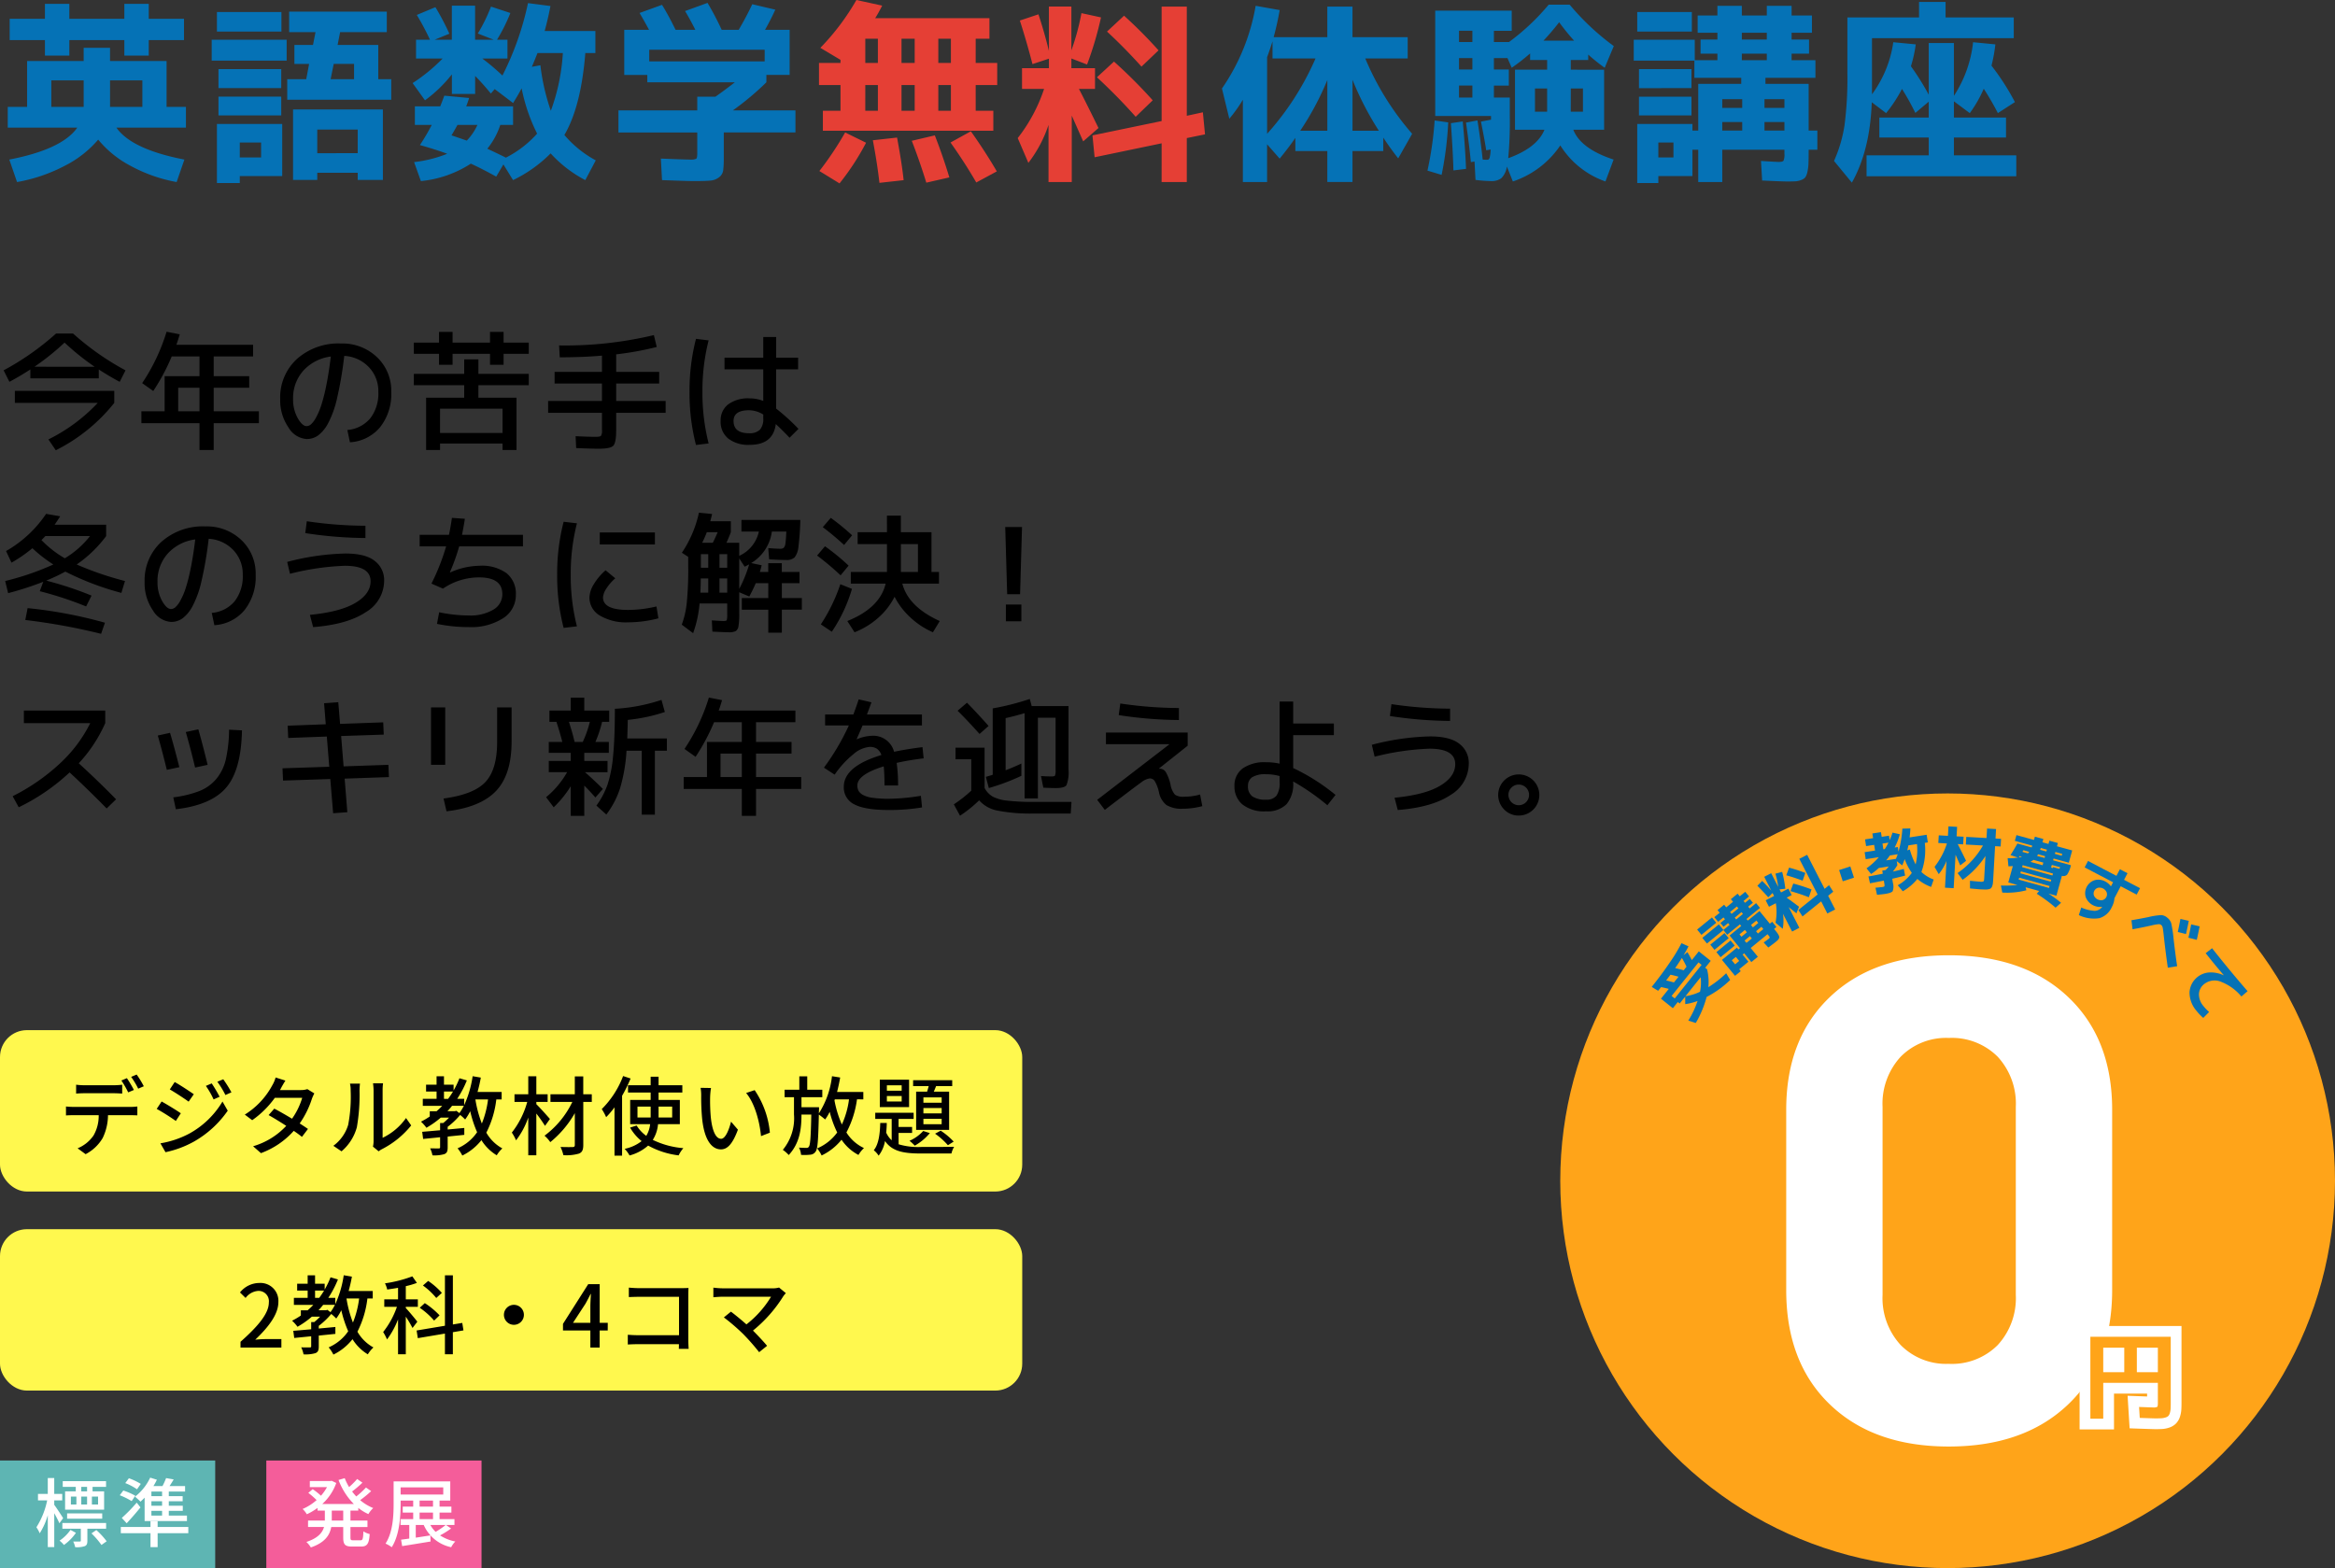 <svg xmlns="http://www.w3.org/2000/svg" xmlns:xlink="http://www.w3.org/1999/xlink" width="434" height="291.492" viewBox="0 0 434 291.492">
  <rect x="0" y="0" width="434" height="291.492" fill="#333333" stroke="none"/>
  <defs>
    <clipPath id="clip-path">
      <rect id="長方形_3120" data-name="長方形 3120" width="110.757" height="36.551" fill="#0572b6"/>
    </clipPath>
  </defs>
  <g id="グループ_8738" data-name="グループ 8738" transform="translate(-346 -472.508)">
    <path id="パス_40972" data-name="パス 40972" d="M15.552-15.552H9.54v4.932h6.012Zm4.9,0v4.932H26.46v-4.932ZM1.8-27H8.352v-2.772h4.536V-27H23.112v-2.772h4.536V-27H34.2v3.96H27.648v2.88H23.112v-2.88H12.888v2.88H8.352v-2.88H1.8Zm13.752,5.4h4.9v2.448H30.96v8.532h3.6v3.852H21.636q2.808,4.032,12.636,5.94l-1.44,4.176A28.553,28.553,0,0,1,24.246.324a19.588,19.588,0,0,1-5.994-4.86,20.072,20.072,0,0,1-6.21,4.86A30.373,30.373,0,0,1,3.168,3.348L1.728-.828q9.828-1.908,12.636-5.94H1.44V-10.62h3.6v-8.532H15.552Zm46.476,2.988-.576,2.844h4.356v-2.844ZM58.968,1.62V2.952h-4.5v-13.1h16.7v13.1h-4.68V1.62Zm-14.4.612v1.3H40.32V-7.452H52.452V2.232Zm0-3.456h3.96V-4h-3.96Zm8.82-14.544h3.528l.54-2.844H54.72V-22.14h3.456l.468-2.376h-4.9v-3.816H71.892v3.816H63.216l-.468,2.376h7.56v6.372H72.72v3.816H53.388Zm13.1,13.752V-6.408H58.968v4.392ZM40.32-24.624V-28.26H52.308v3.636Zm-.972,5.4v-3.888H53.28v3.888Zm1.26,5.112V-17.64H52.272v3.528Zm0,5.076v-3.492H52.272v3.492ZM102.384-9.9a37.439,37.439,0,0,0,2.232-10.728H99.9q-.432,1.116-1.044,2.556l1.584-.288A39.988,39.988,0,0,0,102.384-9.9ZM86.76-4.356a10.265,10.265,0,0,0,1.98-2.916H85.032q-.72,1.3-1.116,1.944Q84.168-5.256,86.76-4.356Zm2.052-19.908a31.17,31.17,0,0,0,2.448-5l3.6,1.188a31.983,31.983,0,0,1-2.484,4.968H94.32v3.492H89.64a39.546,39.546,0,0,1,3.744,3.168,54.665,54.665,0,0,0,4.752-13.464l4.176.54q-.432,2.3-1.08,4.644h9.432v4.1h-1.872Q108-10.692,104.9-5.4a20.239,20.239,0,0,0,5.832,4.716l-1.944,3.672a23.2,23.2,0,0,1-6.444-4.968,25.324,25.324,0,0,1-6.984,4.968L93.564.072,92.232,2.34q-2.52-1.4-4.716-2.412a20.732,20.732,0,0,1-9.288,3.24L76.968-.36a23.652,23.652,0,0,0,6.156-1.548q-2.016-.756-5.076-1.62a38.761,38.761,0,0,0,2.2-3.744H77.112v-3.456h4.716q.252-.612.756-1.98l4.608.432q-.072.252-.252.774t-.288.774h8.712v3.456H92.988a13.807,13.807,0,0,1-2.412,4.428q1.944.9,3.456,1.656a19.83,19.83,0,0,0,5.8-4.464,33.181,33.181,0,0,1-2.88-8.424q-.612,1.188-1.584,2.736l-3.42-2.592-.72.828q-1.3-1.62-2.916-3.276v3.348h-4.32v-3.636a25.621,25.621,0,0,1-5,4.824l-2.3-3.2a32.514,32.514,0,0,0,5.58-4.572H77.328v-3.492H79.92a49.477,49.477,0,0,0-2.448-4.608l3.456-1.44a45.872,45.872,0,0,1,2.592,4.932l-2.736,1.116h3.2v-6.336h4.32v6.336h3.456ZM129.6-2.052V-5.868H114.948v-4.1H129.6v-2.556h3.384q1.4-.972,3.6-2.664H120.312V-16.56h-4.284v-8.388h4.608q-.828-1.548-1.764-3.132l4.176-1.512q1.224,1.98,2.52,4.644h3.672q-.936-1.872-1.908-3.492l4.176-1.512a52.787,52.787,0,0,1,2.628,5H137.3q1.44-2.448,2.52-4.752l4.284,1.008q-.792,1.764-1.908,3.744h4.572v8.388h-4.32v1.368a51.665,51.665,0,0,1-6.228,5.22h11.628v4.1h-13.32V-1.3a19.891,19.891,0,0,1-.108,2.466,1.948,1.948,0,0,1-.774,1.3,3.024,3.024,0,0,1-1.62.612q-.954.09-3.078.09-1.044,0-5.9-.18l-.216-4q4.428.18,5.4.18A2.389,2.389,0,0,0,129.42-.99Q129.6-1.152,129.6-2.052ZM142.128-21.24H120.672v2.16h21.456ZM256.284-6.192a56.514,56.514,0,0,1-4.9-9.468v9.468Zm-9.576-9.432a52.47,52.47,0,0,1-5.04,9.432h5.04Zm-2.2-4H236.52v-3.2q-.54,1.728-1.008,2.952V-5.616A51.939,51.939,0,0,0,244.512-19.62Zm17.136-3.96v3.96h-7.884a51.5,51.5,0,0,0,8.712,14l-2.592,4.572q-1.44-1.836-2.772-3.852v2.484h-5.724v5.76h-4.68v-5.76h-5.94V-4.86q-1.152,1.692-2.916,3.852l-2.34-2.664v7.02h-4.5v-15.3a26.023,26.023,0,0,1-2.52,3.528l-1.368-5.616a38.379,38.379,0,0,0,6.264-15.372l4.464.792q-.4,2.376-1.116,5.04h9.972v-5.688h4.68v5.688Zm12.024,9h-2.484v2.232h2.484Zm0-5.112h-2.484v2.124h2.484Zm0-2.988v-2.088h-2.484v2.088Zm18.9-.252a42.87,42.87,0,0,1-2.772-3.42,43.976,43.976,0,0,1-2.916,3.42Zm-5.508,16.56h-5.472v-11.16h5.976v-1.8H284.4v-1.224a38.606,38.606,0,0,1-3.42,2.664l-.792-1.8h-2.52v2.124h2.772v2.988h-2.772v2.232h2.952v3.456a72.825,72.825,0,0,1-.288,7.812Q285.7-3.024,287.064-6.372Zm.5-3.348v-4.32H285.3v4.32Zm4.392,0h2.268v-4.32H291.96ZM265.32,1.224A63.184,63.184,0,0,0,266.652-8.1l2.52.36a62.675,62.675,0,0,1-1.224,9.756Zm4.824-.036q-.072-3.06-.468-8.784l2.2-.324q.468,5,.612,8.82Zm28.008-18.72v11.16h-5.724q1.368,3.528,7.488,5.544L298.4,3.24a16.167,16.167,0,0,1-8.388-6.7,17.23,17.23,0,0,1-8.82,6.7L280.08.468a3.843,3.843,0,0,1-1.026,2.16,2.994,2.994,0,0,1-1.926.54,25.419,25.419,0,0,1-2.88-.216l-.18-3.42-.684.108q-.216-2.484-.9-7.344l2.124-.4q.612,3.816.972,7.272a6.559,6.559,0,0,0,.72.036.767.767,0,0,0,.4-.072.951.951,0,0,0,.216-.486,7.019,7.019,0,0,0,.144-1.35l-.828.144q-.18-1.368-.972-5.328l1.872-.36v-.684H266.76V-28.512h14.22v3.744h-3.312v2.088h2.808a42.266,42.266,0,0,0,7.38-6.948h3.888a46.342,46.342,0,0,0,8.208,7.7l-1.692,4.032a34.075,34.075,0,0,1-3.06-2.448v1.008h-3.24v1.8Zm33.516,9.72H327.96v1.584h3.708Zm0-2.628v-1.62H327.96v1.62ZM320.112-7.812v1.584h3.708V-7.812Zm0-2.628h3.708v-1.62h-3.708Zm3.636-12.708h4.644v-1.26h-4.644Zm0,2.628V-19.3h4.644V-20.52Zm-15.516,19.3h2.808V-4h-2.808Zm-3.924-23.4V-28.26H314.46v3.636Zm-.648,5.4v-3.888H315V-19.3h4.212V-20.52H316.08v-2.628h3.132v-1.26H315.54v-3.2h3.672v-1.8h4.536v1.8h4.644v-1.8H333v1.8h3.78v3.2H333v1.26h3.24v2.628H333V-19.3h4.428v3.276H328.14V-14.9h8.028v8.676h1.62v3.564h-1.62v.4q0,1.4-.036,2.232a8.1,8.1,0,0,1-.2,1.512,2.752,2.752,0,0,1-.378.972,1.727,1.727,0,0,1-.738.5,3.344,3.344,0,0,1-1.062.252q-.54.036-1.548.036-.9,0-4.68-.18l-.216-3.636q2.88.18,3.276.18.756,0,.918-.234a3.038,3.038,0,0,0,.162-1.314v-.72H320.112V3.348h-4.464V-2.664h-1.08v4.9h-6.336v1.3h-3.924V-7.452h10.26v1.224h1.08V-14.9h7.992V-16.02h-8.712v-3.2Zm.972,5.112V-17.64h9.756v3.528Zm0,5.076v-3.492h9.756v3.492ZM374.292-23.4H347.94v10.44a21.387,21.387,0,0,0,3.96-9.684l4.176.4a24.979,24.979,0,0,1-.9,4.068,46.892,46.892,0,0,1,3.312,5.292V-22.5h4.68v9.828a22.638,22.638,0,0,0,3.564-9.972l4.14.4a28.623,28.623,0,0,1-.72,3.96,44.651,44.651,0,0,1,4.356,6.768L371.34-9.468A52.073,52.073,0,0,0,368.712-14a23.222,23.222,0,0,1-2.592,4.536l-2.952-2.2V-8.64h9.684v3.708h-9.684V-1.62H374.76V2.268H346.932V-1.62h11.556V-4.932h-9.18V-8.64h9.18v-2.952L356-9.5a45.89,45.89,0,0,0-2.484-4.464,25.947,25.947,0,0,1-2.952,4.5L347.9-11.484Q347.58-2.52,344.2,3.456L340.884-.576a25.757,25.757,0,0,0,1.944-6.57,67.826,67.826,0,0,0,.54-9.846v-10.26h13.32v-2.88h4.932v2.88h12.672Z" transform="translate(346 503)" fill="#0572b6"/>
    <path id="パス_40973" data-name="パス 40973" d="M23.616-14.688V-9.9h2.34v-4.788Zm0-4.1h2.34v-4.5h-2.34Zm-6.84,4.1V-9.9h2.448v-4.788Zm0-4.1h2.448v-4.5H16.776Zm-4.392,4.1h-2.34V-9.9h2.34Zm-2.34-8.6v4.5h2.34v-4.5Zm20.52,4.5h4v4.1h-4V-9.9H33.84v3.708H2.16V-9.9H5.436v-4.788h-4v-4.1h4v-.576L1.692-21.6a44.3,44.3,0,0,0,6.7-8.892l4.788,1.044q-.648,1.3-1.3,2.34H33.12v3.816H30.564ZM1.512,1.3A61.039,61.039,0,0,0,6.3-5.868L10.188-3.96A46.825,46.825,0,0,1,5.256,3.6Zm11.16,2.2q-.4-3.564-1.224-7.92l4.5-.5q.9,4.824,1.224,7.92Zm8.712-.036Q20.2-.4,18.684-4.32l4.284-1.008q1.476,3.78,2.7,7.812Zm9.288-.036Q28.476-.36,25.884-4l3.78-2.088Q32.4-2.232,34.488,1.368ZM65.124-3.852,52.668-1.26l-.4-4.068L65.124-7.992V-29.268H69.8v20.3l2.988-.648.4,4.1L69.8-4.824V3.348h-4.68ZM61.38-18.108q-3.1-3.456-6.408-6.516l3.168-2.952a85.617,85.617,0,0,1,6.408,6.444ZM60.3-8.784q-3.276-3.708-7.2-7.344l3.168-2.916a92.631,92.631,0,0,1,7.2,7.2ZM38.772-26.676l3.456-1.152q1.116,3.384,1.944,6.8v-8.244h4.176v8.136a43.672,43.672,0,0,0,1.872-6.912l3.636.792A63.921,63.921,0,0,1,51.264-18.5L48.348-19.62v1.8H52.74v3.852H49.752q1.224,2.34,3.636,7.272L50.544-4.212,48.42-9V3.348H44.1V-7.272A23.9,23.9,0,0,1,40.356-.216l-1.98-4.608a30.247,30.247,0,0,0,4.9-9.144h-4.1V-17.82h5v-1.764l-3.06,1.008Q40.068-22.644,38.772-26.676Z" transform="translate(496.786 503)" fill="#e53f35"/>
    <path id="パス_40967" data-name="パス 40967" d="M18.36-12.816v1.656H5.64v-1.656q-1.872,1.224-3.888,2.3L.672-12.648a50.2,50.2,0,0,0,9.744-6.84h3.168a50.2,50.2,0,0,0,9.744,6.84l-1.08,2.136Q20.232-11.592,18.36-12.816Zm-.768-.5A46.73,46.73,0,0,1,12-17.808,46.73,46.73,0,0,1,6.408-13.32ZM2.76-6.6V-8.832H21.24V-6.6A32.423,32.423,0,0,1,10.368,2.208L9,.192A31.973,31.973,0,0,0,18.168-6.6ZM37.08-9.408H33.12V-5.04h3.96ZM30.96-19.824l2.448.48q-.384,1.3-.624,1.944H47.04v2.16H39.72v3.672h6.6v2.16h-6.6V-5.04h8.4v2.208h-8.4V2.16H37.08V-2.832H26.28V-5.04H30.6v-6.528h6.48V-15.24H31.92a38.577,38.577,0,0,1-3.432,6.432l-2.064-1.464A35.914,35.914,0,0,0,30.96-19.824ZM64.56-1.56a6.217,6.217,0,0,0,4.26-2.172,7.522,7.522,0,0,0,1.5-4.908,6.43,6.43,0,0,0-1.776-4.62,6.794,6.794,0,0,0-4.56-2.076,68.983,68.983,0,0,1-1.308,7.752,18.771,18.771,0,0,1-1.692,4.776A6.848,6.848,0,0,1,59.1-.528,3.64,3.64,0,0,1,57,.12a4.256,4.256,0,0,1-3.384-2.16A8.875,8.875,0,0,1,52.08-7.32a9.655,9.655,0,0,1,3.12-7.452,11.583,11.583,0,0,1,8.16-2.868A9.3,9.3,0,0,1,70.068-15.1,8.562,8.562,0,0,1,72.72-8.64a9.9,9.9,0,0,1-2.076,6.564,7.886,7.886,0,0,1-5.6,2.8ZM61.488-15.216a8.326,8.326,0,0,0-5.112,2.628,7.621,7.621,0,0,0-1.9,5.268,7.049,7.049,0,0,0,.852,3.54q.852,1.5,1.668,1.5a1.287,1.287,0,0,0,.792-.324,4.411,4.411,0,0,0,.924-1.224A12.991,12.991,0,0,0,59.7-6.12a32.837,32.837,0,0,0,.948-3.744Q61.128-12.216,61.488-15.216Zm20.3,14.208H93.408V-5.52H81.792Zm-4.872-16.8H81.6V-19.8h2.52v1.992h6.96V-19.8H93.6v1.992h4.68v2.088H93.6v2.04H91.08v-2.04H84.12v2.04H81.6v-2.04H76.92Zm12,10.248H96V2.16H93.408V.96H81.792v1.2H79.2V-7.56h7.08V-9.888H76.92V-12h9.36v-2.688h2.64V-12h9.36v2.112H88.92Zm12.96.6h10.008V-10.2H103.08v-2.16h8.808v-3.024q-3.6.312-7.848.312l-.12-2.208a71.12,71.12,0,0,0,17.616-1.92l.528,2.208a57.978,57.978,0,0,1-7.536,1.368v3.264h7.992v2.16h-7.992v3.24h9.192v2.208h-9.192V-1.56q0,2.352-.528,2.916t-2.688.564q-1.392,0-4.224-.12l-.1-2.208q2.64.12,3.7.12.84,0,1.02-.192a1.912,1.912,0,0,0,.18-1.08V-4.752H101.88Zm46.464-5.88h-4.08v7.3a39.727,39.727,0,0,1,4.152,3.768L146.76-.12q-1.536-1.608-2.568-2.544-.48,3.864-4.848,3.864A6.111,6.111,0,0,1,135.36.036a4,4,0,0,1-1.416-3.276,3.722,3.722,0,0,1,1.4-3.084,6.286,6.286,0,0,1,4-1.116,6.845,6.845,0,0,1,2.52.48v-5.88h-7.2V-15h7.2v-3.84h2.4V-15h4.08Zm-16.632-5.376A38.034,38.034,0,0,0,130.56-8.64,38.034,38.034,0,0,0,131.712.936l-2.352.288a38.664,38.664,0,0,1-1.2-9.864,38.664,38.664,0,0,1,1.2-9.864ZM141.864-4.44a5.181,5.181,0,0,0-2.64-.792q-2.88,0-2.88,1.992,0,2.28,2.88,2.28a2.7,2.7,0,0,0,2.016-.648,2.975,2.975,0,0,0,.624-2.112ZM9.912,23.44a26.249,26.249,0,0,1-3.888-3.024A26.7,26.7,0,0,1,2.136,23.1l-1.008-2.16a22.229,22.229,0,0,0,7.44-6.912l2.616.456q-.456.744-1.032,1.56h9.576V18.16a23.193,23.193,0,0,1-5.472,5.28,58.768,58.768,0,0,0,8.976,3.072L22.56,28.72a52.561,52.561,0,0,1-10.416-3.96,33.8,33.8,0,0,1-3.552,1.68,64.14,64.14,0,0,1,8.424,2.784L16.008,31.24a65.257,65.257,0,0,0-8.616-2.832l.648-1.752a58.274,58.274,0,0,1-6.528,2.112L.96,26.512A50.153,50.153,0,0,0,9.912,23.44Zm2.136-1.152a17.221,17.221,0,0,0,4.68-4.128h-8.3q-.24.264-.72.744A19.666,19.666,0,0,0,12.048,22.288ZM4.7,33.76l.432-2.208a83.691,83.691,0,0,1,14.376,2.712l-.72,2.064A113.568,113.568,0,0,0,4.7,33.76ZM39.36,32.44a6.217,6.217,0,0,0,4.26-2.172,7.522,7.522,0,0,0,1.5-4.908,6.43,6.43,0,0,0-1.776-4.62,6.794,6.794,0,0,0-4.56-2.076,68.982,68.982,0,0,1-1.308,7.752,18.771,18.771,0,0,1-1.692,4.776,6.848,6.848,0,0,1-1.884,2.28,3.64,3.64,0,0,1-2.1.648,4.256,4.256,0,0,1-3.384-2.16,8.875,8.875,0,0,1-1.536-5.28A9.655,9.655,0,0,1,30,19.228a11.583,11.583,0,0,1,8.16-2.868A9.3,9.3,0,0,1,44.868,18.9,8.562,8.562,0,0,1,47.52,25.36a9.9,9.9,0,0,1-2.076,6.564,7.886,7.886,0,0,1-5.6,2.8ZM36.288,18.784a8.326,8.326,0,0,0-5.112,2.628,7.621,7.621,0,0,0-1.9,5.268,7.049,7.049,0,0,0,.852,3.54q.852,1.5,1.668,1.5a1.287,1.287,0,0,0,.792-.324,4.411,4.411,0,0,0,.924-1.224A12.991,12.991,0,0,0,34.5,27.88a32.836,32.836,0,0,0,.948-3.744Q35.928,21.784,36.288,18.784ZM53.376,22.96A46.225,46.225,0,0,1,64.2,21.4q3.744,0,5.472,1.392A4.459,4.459,0,0,1,71.4,26.44,6.82,6.82,0,0,1,67.992,32.3q-3.408,2.28-9.792,2.784l-.6-2.28q5.664-.552,8.472-2.232T68.88,26.56q0-2.88-4.8-2.88A48,48,0,0,0,53.9,25.168Zm3.648-7.56a75.655,75.655,0,0,0,10.9.84v2.28a76.393,76.393,0,0,1-11.184-.912ZM78,20.08V17.92h5.448q.264-1.176.552-3.144l2.4.168q-.168,1.2-.528,2.976H97.2v2.16H85.344A36.841,36.841,0,0,1,83.616,24.9l.048.024a13.823,13.823,0,0,1,5.5-1.248,7.787,7.787,0,0,1,5,1.392A4.862,4.862,0,0,1,95.88,29.08,5.063,5.063,0,0,1,93.5,33.436,11.038,11.038,0,0,1,87.12,35.08a29.336,29.336,0,0,1-5.9-.6l.408-2.16a27.449,27.449,0,0,0,5.5.6,8.361,8.361,0,0,0,4.56-1.08,3.288,3.288,0,0,0,1.68-2.88q0-3.12-4.32-3.12a11.93,11.93,0,0,0-6.72,2.088l-2.136-.936A40.985,40.985,0,0,0,82.92,20.08Zm33.48-.36V17.488h10.248V19.72Zm-4.248-3.936a38.034,38.034,0,0,0-1.152,9.576,38.034,38.034,0,0,0,1.152,9.576l-2.472.288a38.664,38.664,0,0,1-1.2-9.864,38.664,38.664,0,0,1,1.2-9.864ZM109.56,29.56a4.985,4.985,0,0,1,.792-2.424,10.619,10.619,0,0,1,2.208-2.616l1.8,1.488a8.731,8.731,0,0,0-1.68,1.944,3.347,3.347,0,0,0-.6,1.608q0,2.328,4.68,2.328a23.224,23.224,0,0,0,5.256-.648l.36,2.208a22.219,22.219,0,0,1-5.616.744,9.557,9.557,0,0,1-5.268-1.26A3.856,3.856,0,0,1,109.56,29.56Zm22.92-10.152q.432-.84.912-1.968h-2.016q-.36.936-.864,1.968Zm1.248,4.632h1.44V21.52h-1.44Zm0,1.992v2.64h1.44v-2.64Zm-3.48,0q0,1.416-.072,2.64h1.464v-2.64Zm.024-1.992h1.368V21.52h-1.368Zm8.976-.624q-.264.144-.84.432L137.4,22.312v5.664A24.528,24.528,0,0,0,139.248,23.416Zm6.072,6.264h3.72v2.16h-3.72v4.272H142.8V31.84h-4.92V29.68h4.92V26.92h-2.328q-.552,1.272-1.2,2.472L137.4,28.6v3.96a13.163,13.163,0,0,1-.144,2.364,1.281,1.281,0,0,1-.516.9,2.811,2.811,0,0,1-1.308.216q-.552,0-3.024-.12l-.1-2.088q1.872.12,2.16.12.528,0,.612-.168a3.831,3.831,0,0,0,.084-1.1V30.688h-5.136a21.688,21.688,0,0,1-1.2,5.52l-2.112-1.584a16.582,16.582,0,0,0,.924-3.96,63.843,63.843,0,0,0,.276-6.984V22.024l-1.176-.768a21.542,21.542,0,0,0,3.168-7.44l2.448.24q-.1.432-.336,1.344h3.816v2.04q-.264.744-.816,1.968H137.4v2.424a6.44,6.44,0,0,0,3.648-4.512h-3.24V15.16h10.944a48.014,48.014,0,0,1-.348,4.98,3.843,3.843,0,0,1-.7,1.968,2.141,2.141,0,0,1-1.6.492q-1.224,0-3.144-.12l-.168-2.088q1.44.12,2.208.12a.985.985,0,0,0,.684-.192,1.476,1.476,0,0,0,.3-.816q.1-.624.168-2.184h-2.688a8.068,8.068,0,0,1-3.84,5.856l1.944.408q-.12.528-.336,1.248h1.56V23.2h2.52v1.632h3.288V26.92H145.32Zm22.128-10.032v5.184h3.168V19.648ZM152.928,16.5l1.488-1.728a43.825,43.825,0,0,1,3.96,3.24l-1.488,1.8A50.893,50.893,0,0,0,152.928,16.5Zm3.312,8.952a51.9,51.9,0,0,0-4.368-3.672l1.464-1.728a40.967,40.967,0,0,1,4.392,3.6Zm2.112,2.52a28.611,28.611,0,0,1-3.744,7.968l-2.04-1.368a31.949,31.949,0,0,0,3.624-7.464Zm6.5-13.608h2.592V17.44h5.688v7.392h1.392v2.16h-6.816q1.128,4.32,6.96,6.96L173.4,36.04a14.857,14.857,0,0,1-4.212-2.772,13.714,13.714,0,0,1-2.916-3.828,13.005,13.005,0,0,1-3.012,3.888,14.626,14.626,0,0,1-4.428,2.712l-1.344-2.088q6.048-2.424,7.128-6.96h-6.48v-2.16h6.72V19.648h-5.448V17.44h5.448ZM186.84,16.48h3.12l-.36,12.48h-2.4ZM186.96,34V30.88h2.88V34ZM4.44,52.928V50.6H19.56v2.328a26.79,26.79,0,0,1-4.92,7.464q3.624,3.312,6.936,6.7l-1.752,1.7q-3.456-3.528-6.888-6.7a37.866,37.866,0,0,1-9.456,6.48L2.352,66.512a37.412,37.412,0,0,0,8.784-6.084,25.927,25.927,0,0,0,5.64-7.5Zm38.136,1.224,2.4.12q-.144,7.344-2.916,10.62t-9.372,4.044l-.48-2.208a20.485,20.485,0,0,0,4.86-1.176A7.963,7.963,0,0,0,40.2,63.308a8.753,8.753,0,0,0,1.776-3.648A26.3,26.3,0,0,0,42.576,54.152Zm-13.248,1.08,2.28-.5q.864,2.952,1.728,6.384l-2.328.5Q30.24,58.448,29.328,55.232Zm5.208-.648,2.328-.5q.792,2.76,1.728,6.6l-2.328.5Q35.52,58.04,34.536,54.584Zm25.7-5.352,2.64-.192.336,4.032,8.016-.288.1,2.28-7.92.264.456,5.64,8.328-.288.1,2.28-8.232.288.5,6.24-2.64.192-.528-6.36-8.784.288-.1-2.28L61.2,61.04l-.456-5.616-7.176.264-.1-2.28,7.08-.264ZM95.088,50v6.36q0,6.12-2.88,9.168T82.992,69.32l-.552-2.376q5.592-.744,7.776-3.06T92.4,56.432V50ZM80.112,60.68V50h2.64V60.68ZM106.8,56.432h1.512a20.244,20.244,0,0,0,1.32-3.744h-3.888Q106.416,54.752,106.8,56.432Zm6.36,2.016H108.6V59.96h4.32v2.088h-4.2q1.488,1.272,3.336,3.12l-1.392,1.584q-1.176-1.344-2.064-2.208V70.16h-2.52v-5.5a19.535,19.535,0,0,1-3.168,3.912L101.5,66.7a16.58,16.58,0,0,0,3.912-4.656H102V59.96h4.08V58.448H102V56.432h2.52q-.48-1.872-1.1-3.744h-1.3V50.6h3.96V48.2h2.52v2.4h4.632v2.088h-1.32a22.343,22.343,0,0,1-1.248,3.744h2.5ZM112.7,69.92l-1.848-1.656a15.242,15.242,0,0,0,2.064-3.888,23.849,23.849,0,0,0,1.032-5.292q.336-3.3.336-8.82a32.784,32.784,0,0,0,8.664-1.656l.624,2.256a31.748,31.748,0,0,1-6.888,1.464q-.048,2.28-.1,3.456h7.368v2.28h-2.232v11.88H119.28V58.064h-2.832a30.51,30.51,0,0,1-1.212,7.02A16.52,16.52,0,0,1,112.7,69.92ZM137.88,58.592h-3.96V62.96h3.96Zm-6.12-10.416,2.448.48q-.384,1.3-.624,1.944H147.84v2.16h-7.32v3.672h6.6v2.16h-6.6V62.96h8.4v2.208h-8.4V70.16h-2.64V65.168h-10.8V62.96h4.32V56.432h6.48V52.76h-5.16a38.577,38.577,0,0,1-3.432,6.432l-2.064-1.464A35.914,35.914,0,0,0,131.76,48.176Zm27.84.336,2.376.552q-.528,1.464-.84,2.256H171.36v2.04H160.32q-.384.936-1.1,2.544l.048.024a7.645,7.645,0,0,1,2.856-.648,3.983,3.983,0,0,1,4.056,2.976q2.352-.5,5.28-.864l.216,2.088a49.706,49.706,0,0,0-5.016.84,29.3,29.3,0,0,1,.264,4.2H164.4q0-2.136-.144-3.552-4.9,1.512-4.9,3.552a2.079,2.079,0,0,0,.216.984,2.118,2.118,0,0,0,.816.768,5.089,5.089,0,0,0,1.812.54,21.239,21.239,0,0,0,3.036.18,39.493,39.493,0,0,0,5.928-.552l.216,2.16a37.382,37.382,0,0,1-6.144.48q-4.464,0-6.432-1.044a3.464,3.464,0,0,1-1.968-3.276q0-3.792,6.984-5.9a2.347,2.347,0,0,0-.852-1.188,2.47,2.47,0,0,0-1.332-.324,5.3,5.3,0,0,0-3,1.344,17.574,17.574,0,0,0-3.5,3.816l-1.992-1.3a44.148,44.148,0,0,0,4.632-7.848H153.36V51.32h5.256Q159.192,49.784,159.6,48.512Zm24.144,4.944-1.68,1.488q-2.184-2.448-4.08-4.32l1.752-1.488Q181.848,51.3,183.744,53.456ZM177.6,57.488H183v7.488a4.064,4.064,0,0,0,1.488,1.6,7.49,7.49,0,0,0,2.676.756,42.031,42.031,0,0,0,5.2.24h6.792l-.144,2.16H192.24a32.049,32.049,0,0,1-6.828-.54,6.07,6.07,0,0,1-3.42-1.908,24.363,24.363,0,0,1-3.552,2.856l-1.152-2.112a25.445,25.445,0,0,0,3.24-2.544V59.648H177.6ZM196.272,65q-.936,0-2.352-.072l-.432-2.16q1.224.072,1.92.072.576,0,.684-.156a2.691,2.691,0,0,0,.108-1.044V51.92h-3.288v15H190.44V51.08q-2.136.624-3.528.912v9.7q1.224-.456,2.928-1.248v2.28A40.051,40.051,0,0,1,183.792,65l-.552-2.088q.864-.24,1.272-.384V50.192A48.963,48.963,0,0,0,191.4,48.44l.36,1.32h6.84V61.568a6.542,6.542,0,0,1-.372,2.88Q197.856,65,196.272,65Zm24.48-7.872L215.4,61.376l.024.024h.1a1.344,1.344,0,0,1,1.152.612,8.1,8.1,0,0,1,.888,2.364,3.9,3.9,0,0,0,.828,1.86,2.756,2.756,0,0,0,1.692.372,10.864,10.864,0,0,0,2.976-.408l.408,2.16a14.009,14.009,0,0,1-3.624.48,5.34,5.34,0,0,1-3.036-.684,4,4,0,0,1-1.4-2.412,7.027,7.027,0,0,0-.756-2,1.1,1.1,0,0,0-.924-.54,3.259,3.259,0,0,0-1.6.732q-1.044.732-6.78,5.124l-1.416-1.872,13.392-10.3-.024-.048H205.56V54.68h15.192ZM207.936,51.44l.288-2.16a75.655,75.655,0,0,0,10.9.84v2.232A76.393,76.393,0,0,1,207.936,51.44Zm39.984,3.72h-7.56v6.12a37.808,37.808,0,0,1,7.872,4.992l-1.512,1.92a42.671,42.671,0,0,0-6.36-4.416v.144A5.8,5.8,0,0,1,239.124,68a4.979,4.979,0,0,1-3.8,1.32,6.442,6.442,0,0,1-4.44-1.308,4.348,4.348,0,0,1-1.44-3.372,3.9,3.9,0,0,1,1.512-3.276A7.05,7.05,0,0,1,235.32,60.2a11.281,11.281,0,0,1,2.52.264V48.92h2.52V53h7.56Zm-10.08,7.608a9.3,9.3,0,0,0-2.52-.336,4.591,4.591,0,0,0-2.58.552,1.9,1.9,0,0,0-.78,1.656,2.23,2.23,0,0,0,.816,1.908,4.255,4.255,0,0,0,2.544.612,2.317,2.317,0,0,0,1.932-.744,4.087,4.087,0,0,0,.588-2.5Zm17.136-5.808A46.225,46.225,0,0,1,265.8,55.4q3.744,0,5.472,1.392A4.459,4.459,0,0,1,273,60.44a6.82,6.82,0,0,1-3.408,5.856q-3.408,2.28-9.792,2.784l-.6-2.28q5.664-.552,8.472-2.232t2.808-4.008q0-2.88-4.8-2.88A48,48,0,0,0,255.5,59.168Zm3.648-7.56a75.655,75.655,0,0,0,10.9.84v2.28a76.393,76.393,0,0,1-11.184-.912Zm20.952,19.584a3.824,3.824,0,1,1,2.712,1.128A3.7,3.7,0,0,1,279.576,68.984Zm1.344-4.056a1.829,1.829,0,0,0-.552,1.344,1.918,1.918,0,1,0,1.92-1.92A1.869,1.869,0,0,0,280.92,64.928Z" transform="translate(346 554)"/>
    <rect id="長方形_3190" data-name="長方形 3190" width="190" height="30" rx="5" transform="translate(346 664)" fill="#fff84e"/>
    <path id="パス_40968" data-name="パス 40968" d="M13.888-10.88a23.186,23.186,0,0,0-1.3-2.192l-1.024.432a19.1,19.1,0,0,1,1.264,2.208Zm-3.776.608c.512,0,1.088.032,1.6.064v-1.648a13.417,13.417,0,0,1-1.6.1H4.7a12.249,12.249,0,0,1-1.552-.1v1.648c.432-.032,1.024-.064,1.568-.064ZM2.72-7.728a14.272,14.272,0,0,1-1.456-.08v1.664c.448-.032.976-.048,1.456-.048H7.344a7.281,7.281,0,0,1-.96,3.776A6.663,6.663,0,0,1,3.424-.032L4.912,1.056A7.878,7.878,0,0,0,8.08-1.936a9.821,9.821,0,0,0,.992-4.256h4.112c.416,0,.976.016,1.344.032V-7.808a10.054,10.054,0,0,1-1.344.08Zm10.656-5.584a14.988,14.988,0,0,1,1.312,2.192l1.04-.448A17.638,17.638,0,0,0,14.4-13.744ZM28.352-12.1l-1.088.464A15.329,15.329,0,0,1,28.7-9.12l1.12-.5A28.171,28.171,0,0,0,28.352-12.1Zm2.144-.768-1.1.464a15.549,15.549,0,0,1,1.5,2.464l1.12-.5A23.435,23.435,0,0,0,30.5-12.864Zm-9.024.512-.912,1.376c.976.56,2.688,1.68,3.5,2.272l.96-1.376C24.256-10.624,22.464-11.808,21.472-12.352ZM18.816-.96,19.76.688A18.747,18.747,0,0,0,25.072-1.3a19.047,19.047,0,0,0,6.256-5.728l-.976-1.7a16.338,16.338,0,0,1-6.128,5.936A17.571,17.571,0,0,1,18.816-.96Zm.224-7.776L18.128-7.36A39.724,39.724,0,0,1,21.68-5.12l.928-1.424C21.856-7.072,20.032-8.192,19.04-8.736Zm27.088-2.3a3.725,3.725,0,0,1-1.2.176H41.04l.192-.352c.16-.32.512-.928.816-1.408L40.224-13.2a5.653,5.653,0,0,1-.608,1.44A14.405,14.405,0,0,1,34.5-6.3l1.376,1.04a17.629,17.629,0,0,0,4.208-4.16h5.088A13.288,13.288,0,0,1,43.28-5.536c-1.168-.7-2.4-1.408-3.3-1.872l-1.056,1.2c.864.48,2.1,1.232,3.28,2a13.639,13.639,0,0,1-6.16,3.792L37.5.864A15.172,15.172,0,0,0,43.6-3.28c.608.416,1.136.8,1.52,1.12l1.12-1.472c-.4-.288-.944-.64-1.536-1.024a17.146,17.146,0,0,0,2.272-4.592,8.078,8.078,0,0,1,.448-.992ZM52.48.528a8.989,8.989,0,0,0,2.848-4.48,35.052,35.052,0,0,0,.5-6.832,11.975,11.975,0,0,1,.08-1.28H54.048a4.986,4.986,0,0,1,.128,1.3,27.743,27.743,0,0,1-.464,6.384A7.527,7.527,0,0,1,50.96-.5Zm6.9,0a3.333,3.333,0,0,1,.608-.4,16.78,16.78,0,0,0,5.44-4.416l-.96-1.376a11.256,11.256,0,0,1-4.352,3.68v-8.848a9.637,9.637,0,0,1,.08-1.28H58.336a11.727,11.727,0,0,1,.1,1.28V-1.36A4.614,4.614,0,0,1,58.32-.352ZM79.712-9.12A17.763,17.763,0,0,1,78.56-4.64a21.566,21.566,0,0,1-1.2-4.48Zm-6.16,2.192H72.16a13.028,13.028,0,0,0,.864-1.008h2.192a9.316,9.316,0,0,1-.832,1.36l-.576-.432Zm-2.032-2.3v-1.36H73.2c-.288.48-.592.928-.912,1.36Zm10.72.112v-1.392H77.76c.24-.864.448-1.76.608-2.672l-1.52-.256A19.585,19.585,0,0,1,75.28-8.064V-9.232h-1.3a19.255,19.255,0,0,0,1.792-3.424l-1.376-.4a15.627,15.627,0,0,1-1.088,2.272v-1.072H71.52v-1.568H70.144v1.568H68.192v1.264h1.952v1.36h-2.56v1.3H71.2q-.5.528-1.056,1.008H68.88v.976a13.655,13.655,0,0,1-1.632.96,7.337,7.337,0,0,1,1.008,1.136,17.162,17.162,0,0,0,2.672-1.888h1.536a10.686,10.686,0,0,1-1.088,1.008H70.8v1.344c-1.248.112-2.4.208-3.328.288l.176,1.328c.9-.1,1.984-.192,3.152-.32v1.84c0,.176-.048.24-.256.24s-.88,0-1.6-.016a4.754,4.754,0,0,1,.432,1.3,6.517,6.517,0,0,0,2.208-.224c.512-.208.624-.576.624-1.264v-2c1.024-.112,2.064-.208,3.088-.32v-1.28l-3.088.288v-.5a13.757,13.757,0,0,0,2.32-2.208,8.611,8.611,0,0,1,.928.848A10.893,10.893,0,0,0,76.4-6.928a21.485,21.485,0,0,0,1.28,3.9A8.452,8.452,0,0,1,74.048-.032a6.923,6.923,0,0,1,.88,1.344A10.244,10.244,0,0,0,78.48-1.552a8.555,8.555,0,0,0,2.848,2.816,5.784,5.784,0,0,1,1.04-1.28,7.685,7.685,0,0,1-2.976-2.928A18.14,18.14,0,0,0,81.248-9.12Zm8.976,3.632c-.368-.432-1.9-2.144-2.528-2.752v-.416h2.1V-10.08h-2.1v-3.344h-1.5v3.344h-2.56v1.424h2.368a16.146,16.146,0,0,1-2.864,5.7,8.374,8.374,0,0,1,.784,1.44,14.774,14.774,0,0,0,2.272-4.24V1.264h1.5V-6.5A27.926,27.926,0,0,1,90.3-4.208Zm7.776-4.592H97.408v-3.328H95.84v3.328H91.312v1.424h4.064a16.941,16.941,0,0,1-5.168,6.272,6.333,6.333,0,0,1,1.072,1.2,19.117,19.117,0,0,0,4.56-5.392v5.92c0,.288-.112.384-.4.384-.288.016-1.3.016-2.256-.016a7.158,7.158,0,0,1,.528,1.52,8.241,8.241,0,0,0,2.9-.288c.576-.24.8-.656.8-1.6v-8h1.584Zm5.824-3.392a17.284,17.284,0,0,1-3.968,6.144,9.926,9.926,0,0,1,.816,1.5,16.255,16.255,0,0,0,1.552-1.824V1.328h1.408V-9.792a27.2,27.2,0,0,0,1.584-3.216Zm2.672,7.712V-7.792h2.448V-5.76Zm6.448-2.032V-5.76h-2.528V-7.792Zm1.424,3.264v-4.5h-3.952V-10.4h4.416v-1.36h-4.416v-1.584h-1.472v1.584h-4.208v1.36h4.208v1.376h-3.808v4.5h3.712a5.306,5.306,0,0,1-.72,2.176,6.794,6.794,0,0,1-1.792-1.92l-1.216.384a8.992,8.992,0,0,0,2.144,2.512A7.52,7.52,0,0,1,105.1.064a5.831,5.831,0,0,1,.912,1.232,8.44,8.44,0,0,0,3.456-1.84,15.533,15.533,0,0,0,5.664,1.824,6.5,6.5,0,0,1,.88-1.344,15.852,15.852,0,0,1-5.68-1.536,6.5,6.5,0,0,0,.976-2.928Zm5.792-6.72-1.936-.032a7.967,7.967,0,0,1,.112,1.488,42.064,42.064,0,0,0,.176,4.24c.432,4.176,1.9,5.712,3.5,5.712,1.168,0,2.144-.944,3.152-3.664l-1.28-1.488c-.352,1.456-1.04,3.184-1.84,3.184-1.056,0-1.7-1.664-1.936-4.16a35.209,35.209,0,0,1-.112-3.568A12.863,12.863,0,0,1,121.152-11.248Zm8.112.4-1.584.528c1.6,1.888,2.512,5.3,2.768,8.016l1.648-.64A16.769,16.769,0,0,0,129.264-10.848Zm14.9,1.712h2.64a16.1,16.1,0,0,1-1.328,4.672,20.128,20.128,0,0,1-1.376-4.48Zm5.3,0v-1.376h-4.88q.336-1.3.576-2.688l-1.52-.24A16.123,16.123,0,0,1,141.2-6.528l.016-.5c.016-.192.016-.64.016-.64h-3.264V-9.536h3.872v-1.392h-2.8v-2.48h-1.472v2.48h-2.736v1.392h1.744v3.2A9.222,9.222,0,0,1,134.5.256a5.878,5.878,0,0,1,1.1.96c2.064-2.224,2.368-4.912,2.368-7.52h1.824c-.08,4.144-.192,5.632-.448,5.968a.465.465,0,0,1-.464.224c-.256,0-.784-.016-1.376-.048a3.4,3.4,0,0,1,.384,1.344,9.51,9.51,0,0,0,1.712-.032A1.273,1.273,0,0,0,140.608.56c.384-.512.48-2.224.592-6.864a13.624,13.624,0,0,1,1.168.912,9.3,9.3,0,0,0,.848-1.424,19.324,19.324,0,0,0,1.392,3.84,8.9,8.9,0,0,1-3.728,2.96,6.2,6.2,0,0,1,.832,1.312,10.617,10.617,0,0,0,3.7-2.928A8.647,8.647,0,0,0,148.56,1.2a5.631,5.631,0,0,1,1.024-1.28,7.7,7.7,0,0,1-3.264-2.9,18.358,18.358,0,0,0,1.968-6.16Zm14.56.624h-3.392V-9.5h3.392Zm0,1.984h-3.392V-7.52h3.392Zm0,2.016h-3.392V-5.52h3.392ZM159.28-10.56v7.1h6.128v-7.1H162.56c.144-.32.288-.688.432-1.04h2.992v-1.1H158.72v1.1h2.9c-.1.352-.192.7-.3,1.04Zm3.52,7.808a13.176,13.176,0,0,1,2.384,2.144l1.072-.672a12.627,12.627,0,0,0-2.416-2.032Zm-2.208-.5a7.474,7.474,0,0,1-2.544,1.824,7.455,7.455,0,0,1,.976.9,9.875,9.875,0,0,0,2.8-2.336Zm-4-7.488H153.84v-1.008h2.752Zm0,2H153.84V-9.76h2.752Zm1.376-4.048h-5.44V-7.7h5.44Zm-1.952,9.9h2.512V-4h-2.512V-5.5h2.8V-6.64H151.68V-5.5h3.056v3.968a4.18,4.18,0,0,1-1.024-1.424c.064-.592.1-1.184.112-1.792h-1.216c-.048,1.936-.272,3.952-1.2,5.072a4.1,4.1,0,0,1,.9,1.008,6.134,6.134,0,0,0,1.184-2.72c1.36,1.968,3.536,2.32,6.784,2.32h5.568a4.076,4.076,0,0,1,.5-1.248c-1.088.032-5.184.032-6.064.032a12.682,12.682,0,0,1-4.256-.5Z" transform="translate(357 686)"/>
    <rect id="長方形_3191" data-name="長方形 3191" width="190" height="30" rx="5" transform="translate(346 701)" fill="#fff84e"/>
    <path id="パス_40969" data-name="パス 40969" d="M.7,0H8.3V-1.568H5.36c-.576,0-1.312.048-1.92.112,2.5-2.384,4.3-4.736,4.3-7.008A3.33,3.33,0,0,0,4.192-12,4.621,4.621,0,0,0,.608-10.24l1.04,1.024a3.194,3.194,0,0,1,2.32-1.312,1.92,1.92,0,0,1,2,2.16c0,1.936-1.792,4.224-5.264,7.3ZM22.752-9.12A17.763,17.763,0,0,1,21.6-4.64a21.566,21.566,0,0,1-1.2-4.48Zm-6.16,2.192H15.2a13.029,13.029,0,0,0,.864-1.008h2.192a9.317,9.317,0,0,1-.832,1.36l-.576-.432Zm-2.032-2.3v-1.36h1.68c-.288.48-.592.928-.912,1.36Zm10.72.112v-1.392H20.8c.24-.864.448-1.76.608-2.672l-1.52-.256A19.585,19.585,0,0,1,18.32-8.064V-9.232h-1.3a19.255,19.255,0,0,0,1.792-3.424l-1.376-.4a15.628,15.628,0,0,1-1.088,2.272v-1.072H14.56v-1.568H13.184v1.568H11.232v1.264h1.952v1.36h-2.56v1.3H14.24q-.5.528-1.056,1.008H11.92v.976a13.655,13.655,0,0,1-1.632.96A7.337,7.337,0,0,1,11.3-3.856a17.163,17.163,0,0,0,2.672-1.888H15.5a10.686,10.686,0,0,1-1.088,1.008H13.84v1.344c-1.248.112-2.4.208-3.328.288l.176,1.328c.9-.1,1.984-.192,3.152-.32v1.84c0,.176-.048.24-.256.24s-.88,0-1.6-.016a4.753,4.753,0,0,1,.432,1.3,6.517,6.517,0,0,0,2.208-.224c.512-.208.624-.576.624-1.264v-2c1.024-.112,2.064-.208,3.088-.32v-1.28l-3.088.288v-.5a13.757,13.757,0,0,0,2.32-2.208,8.612,8.612,0,0,1,.928.848,10.894,10.894,0,0,0,.944-1.536,21.484,21.484,0,0,0,1.28,3.9A8.452,8.452,0,0,1,17.088-.032a6.924,6.924,0,0,1,.88,1.344A10.244,10.244,0,0,0,21.52-1.552a8.555,8.555,0,0,0,2.848,2.816,5.784,5.784,0,0,1,1.04-1.28,7.685,7.685,0,0,1-2.976-2.928A18.14,18.14,0,0,0,24.288-9.12Zm12.848-1.04a13.187,13.187,0,0,0-2.544-2.224l-.976.848a13.018,13.018,0,0,1,2.48,2.32ZM37.7-5.984A15.046,15.046,0,0,0,34.96-8.256l-.944.864a13.775,13.775,0,0,1,2.672,2.384ZM33.568-4.8c-.3-.416-1.664-2.048-2.144-2.544v-.224h2.24V-8.96h-2.24v-2.448a15.111,15.111,0,0,0,2.064-.608l-.848-1.216a24,24,0,0,1-5.088,1.3,4.534,4.534,0,0,1,.416,1.152c.64-.1,1.328-.192,2.016-.32V-8.96h-2.56v1.392h2.352a15.913,15.913,0,0,1-2.56,4.688,9.4,9.4,0,0,1,.72,1.376,15.531,15.531,0,0,0,2.048-3.728v6.48h1.44V-5.744a22.011,22.011,0,0,1,1.248,2.112Zm8.576,1.616L41.92-4.576l-1.744.288v-9.136H38.7v9.376l-5.264.88.224,1.424,5.04-.848v3.84h1.472v-4.1Zm7.52-2.9A1.857,1.857,0,0,0,51.52-4.224,1.857,1.857,0,0,0,53.376-6.08,1.857,1.857,0,0,0,51.52-7.936,1.857,1.857,0,0,0,49.664-6.08ZM62.5-4.592l2.32-3.552c.336-.608.656-1.216.944-1.808h.064c-.032.64-.1,1.632-.1,2.272v3.088Zm6.464,0h-1.5v-7.184H65.328L60.64-4.4v1.232h5.088V0h1.728V-3.168h1.5ZM84,.24c-.032-.352-.064-1.136-.064-1.7V-9.728c0-.416.016-.992.032-1.344-.288.016-.848.032-1.28.032H74.736c-.528,0-1.3-.048-1.856-.1v1.76c.416-.016,1.232-.048,1.856-.048h7.472v7.136H74.544c-.688,0-1.392-.048-1.856-.08V-.56c.464-.032,1.264-.064,1.92-.064h7.584c0,.336-.016.64-.016.864Zm16.8-11.392a4.108,4.108,0,0,1-1.232.144H90.32a13.865,13.865,0,0,1-1.728-.128v1.792c.336-.032,1.088-.1,1.728-.1h8.992A18.866,18.866,0,0,1,94.736-4.3c-1.056-.944-2.272-1.92-2.88-2.368L90.544-5.6a37.528,37.528,0,0,1,3.6,3.1A41.3,41.3,0,0,1,97.1.864L98.576-.32c-.64-.768-1.68-1.888-2.624-2.832a25.577,25.577,0,0,0,5.648-6.4,5.65,5.65,0,0,1,.464-.56Z" transform="translate(390 723)"/>
    <rect id="長方形_1808" data-name="長方形 1808" width="40" height="20" transform="translate(346 744)" fill="#5eb5b3"/>
    <path id="パス_40971" data-name="パス 40971" d="M-4.816-9.268H-5.894v-.826h1.078Zm2.044,2.45H-3.92v-1.47h1.148Zm-5.054-1.47H-6.8v1.47H-7.826Zm3.01,0v1.47H-5.894v-1.47Zm-2.1-.98H-8.9v3.4h7.252v-3.4H-3.794v-.826h2.506v-1.064h-8.05v1.064h2.422ZM-2-4.186v-.98H-8.526v.98Zm-7.266-.1c-.224-.378-1.26-1.96-1.652-2.478v-.826h1.484v-1.2H-10.92v-2.954h-1.2v2.954h-1.82v1.2h1.708a14.935,14.935,0,0,1-2,5,6.59,6.59,0,0,1,.616,1.12,13.061,13.061,0,0,0,1.5-3.36V1.092h1.2v-6.3c.364.658.77,1.428.952,1.876ZM-7.9-2.1a7.679,7.679,0,0,1-2.03,2,4.878,4.878,0,0,1,.812.8A8.966,8.966,0,0,0-6.888-1.554Zm6.622-.224V-3.388H-9.408v1.064h3.43v2.2c0,.14-.028.182-.2.182s-.644.014-1.218,0a4.064,4.064,0,0,1,.364,1.05A4.592,4.592,0,0,0-5.25.924c.406-.168.49-.49.49-1.036V-2.324ZM-4-1.456A15.14,15.14,0,0,1-2.142.7l.966-.686A14.221,14.221,0,0,0-3.094-2.072ZM9.128-8.372H7.14v-.854H9.128Zm0,1.778H7.14V-7.42H9.128Zm0,1.834H7.14v-.882H9.128ZM5.88-3.738h7.868V-4.76H10.374v-.882h2.6v-.952h-2.6V-7.42H12.95v-.952H10.374v-.854H13.4v-1.022H10.514c.252-.378.518-.812.77-1.232L9.87-11.732A12.076,12.076,0,0,1,9.2-10.248H7.518a12.206,12.206,0,0,0,.644-1.176l-1.246-.392A9.682,9.682,0,0,1,4.088-8.274,11.042,11.042,0,0,1,5.11-7.35c.252-.224.518-.476.77-.742Zm-3.332.406C3.4-4.256,4.326-5.306,5.11-6.286l-.7-.882A28.57,28.57,0,0,1,1.638-4.326Zm2.618-7.322A11.656,11.656,0,0,0,2.954-11.7l-.672.9A9.918,9.918,0,0,1,4.466-9.646Zm-1.022,2.2a11.805,11.805,0,0,0-2.226-.966L1.26-8.54A12.523,12.523,0,0,1,3.472-7.448ZM14-2.646H8.3V-3.71H6.972v1.064H1.456v1.162H6.972v2.59H8.3v-2.59H14Z" transform="translate(367 759)" fill="#fff"/>
    <rect id="長方形_1808-2" data-name="長方形 1808" width="40" height="20" transform="translate(395.5 744)" fill="#f45d9a"/>
    <path id="パス_40970" data-name="パス 40970" d="M-6.706-3.836H-8.834V-5.684h2.128Zm2.8-1.848v-.5A8.869,8.869,0,0,0-2.03-5.04a5,5,0,0,1,.9-1.12A8.765,8.765,0,0,1-3.556-7.63,20.633,20.633,0,0,0-1.512-9.31l-.966-.672A15.138,15.138,0,0,1-4.284-8.316c-.266-.294-.532-.6-.77-.924a22.137,22.137,0,0,0,1.918-1.638l-.98-.686a13.721,13.721,0,0,1-1.5,1.5,10.628,10.628,0,0,1-.812-1.652l-1.148.336A12.581,12.581,0,0,0-4.732-6.916H-10.6a9.648,9.648,0,0,0,2.6-3.906l-.854-.406-.238.042h-3.822v1.134h3.192a8.867,8.867,0,0,1-1.12,1.6,12.288,12.288,0,0,0-1.54-1.218l-.812.686a14.709,14.709,0,0,1,1.54,1.344,9.61,9.61,0,0,1-2.6,1.652,4.388,4.388,0,0,1,.784.98A11.071,11.071,0,0,0-11.48-6.188v.5h1.358v1.848h-3.122v1.2h2.968C-10.57-1.582-11.4-.574-13.552.14a4.414,4.414,0,0,1,.826,1.022C-10.08.252-9.2-1.148-8.932-2.632h2.226V-.714c0,1.33.322,1.708,1.638,1.708H-3.36C-2.268.994-1.9.476-1.792-1.33a3.576,3.576,0,0,1-1.162-.5C-3.01-.448-3.08-.168-3.486-.168H-4.844c-.448,0-.518-.07-.518-.546V-2.632H-2.2v-1.2H-5.362V-5.684ZM12.334-3.01a15.414,15.414,0,0,1-1.862,1.274,5.425,5.425,0,0,1-.98-1.274ZM7.49-5.32H9.982V-4.1H7.49Zm0-2.226H9.982v1.12H7.49ZM3.962-10h7.924v1.33H3.962ZM12.4-3.01h1.568V-4.1H11.2V-5.32h2.2V-6.426H11.2v-1.12h1.988v-3.57H2.66v4.088c0,2.226-.112,5.32-1.5,7.476A5.488,5.488,0,0,1,2.31,1.12C3.766-1.148,3.962-4.634,3.962-7.028v-.518H6.3v1.12H4.354V-5.32H6.3V-4.1H3.948V-3.01H5.572V-.49c-.56.084-1.078.154-1.526.21l.2,1.19C5.7.686,7.672.364,9.534.056L9.492-1.078c-.924.14-1.848.294-2.716.42V-3.01H8.26a7.171,7.171,0,0,0,5.1,4.13,4.134,4.134,0,0,1,.77-1.064,8.01,8.01,0,0,1-2.842-1.134,15.786,15.786,0,0,0,2.058-1.288Z" transform="translate(416.5 759)" fill="#fff"/>
    <circle id="楕円形_1953" data-name="楕円形 1953" cx="72" cy="72" r="72" transform="translate(636 620)" fill="#ffa419"/>
    <path id="パス_40189" data-name="パス 40189" d="M36.068,1.4q-13.97,0-22.1-7.811T5.842-27.686V-61.214q0-13.208,8.128-20.955t22.1-7.747q13.97,0,22.161,7.747t8.191,20.955v33.528q0,13.462-8.191,21.272T36.068,1.4Zm0-15.367a12.023,12.023,0,0,0,9.081-3.492A12.885,12.885,0,0,0,48.514-26.8V-61.722a12.885,12.885,0,0,0-3.365-9.334,12.023,12.023,0,0,0-9.081-3.493,11.86,11.86,0,0,0-8.954,3.493,12.885,12.885,0,0,0-3.365,9.334V-26.8a12.885,12.885,0,0,0,3.365,9.334A11.86,11.86,0,0,0,36.068-13.97Z" transform="translate(672.158 740)" fill="#fff"/>
    <path id="パス_40190" data-name="パス 40190" d="M-1.17-11.97H-5.076v4.554H-1.17Zm2.34,0v4.554H5.076V-11.97ZM-7.47-14H7.47v12.24q0,.738-.027,1.161A3.31,3.31,0,0,1,7.3.189,1.315,1.315,0,0,1,7.02.72,1.31,1.31,0,0,1,6.507,1a3.017,3.017,0,0,1-.756.144q-.405.027-1.107.027-.324,0-2.934-.09L1.584-.954q2.376.09,2.592.09a1.552,1.552,0,0,0,.783-.108q.117-.108.117-.738V-5.436H-5.076v6.66H-7.47Z" transform="translate(742 735)" fill="#fff"/>
    <path id="パス_40190_-_アウトライン" data-name="パス 40190 - アウトライン" d="M-9.47-16H9.47v14.24c0,.54-.01.961-.031,1.288A5.325,5.325,0,0,1,9.205.793a3.214,3.214,0,0,1-.771,1.341A3.218,3.218,0,0,1,7.139,2.9a5.03,5.03,0,0,1-1.255.242c-.317.021-.723.031-1.24.031-.167,0-.659-.01-3-.091L-.174,3.016-.549-3.036l2.209.084L3.076-2.9v-.536H-3.076v6.66H-9.47Z" transform="translate(742 735)" fill="#fff"/>
    <g id="グループ_7751" data-name="グループ 7751" transform="translate(653 626.119)" clip-path="url(#clip-path)">
      <path id="パス_39751" data-name="パス 39751" d="M0,47.2q1.858-2.323,3.353-4.525a31.048,31.048,0,0,0,2.174-3.6l1.311.581q-.411.817-.919,1.654l.716-.573q.453.765.819,1.478l1.3-1.624,2.215,1.771L9.944,43.642l.345.276a9.836,9.836,0,0,1,.237,3.336,20.213,20.213,0,0,0,3.317-2.592l.74,1.254a18.423,18.423,0,0,1-4.376,3.15,19.348,19.348,0,0,1-2.017,4.843L6.8,53.461a16.987,16.987,0,0,0,1.72-3.644,10.5,10.5,0,0,1-2.293.587l0-1.407L5.195,50.286l-.344-.276L3.93,51.162,1.715,49.39l1.456-1.821q-.775-.2-1.427-.334l-.551.689Zm4.982-1.89q-.852-.246-1.494-.372L2.683,46q.469.1,1.448.368Zm3.712-2.663L3.7,48.882l.581.464,4.991-6.24Zm-2.224.8a18.18,18.18,0,0,0-.862-1.626Q4.929,42.89,4.364,43.7q.8.189,1.579.407ZM8.978,48.1A8.442,8.442,0,0,0,9.1,45.4L6.281,48.927a9.169,9.169,0,0,0,2.7-.829" transform="translate(0 -17.357)" fill="#0572b6"/>
      <path id="パス_39752" data-name="パス 39752" d="M15.992,29.888l-.806-.985,2.752-2.25.806.985ZM17.014,31.5l-.862-1.054,3.074-2.513.846,1.034,1.142-.934-.271-.332-.849.694-.582-.712.849-.694-.28-.342-.995.814-.71-.868,1-.814-.4-.488L20.2,24.282l.4.488,1.258-1.029-.4-.488,1.248-1.021.4.487,1.024-.838.71.869-1.024.838.279.342.878-.719.582.713-.878.718.271.332,1.2-.982.726.888-2.517,2.058.247.3,2.176-1.78L28.7,27.813l.439-.359.79.966-.439.359.087.107q.311.38.485.613a2.859,2.859,0,0,1,.281.454.957.957,0,0,1,.113.347.607.607,0,0,1-.088.3,1.177,1.177,0,0,1-.232.3q-.138.129-.412.353-.243.2-1.308.989l-.864-.938q.82-.589.928-.678.205-.168.2-.267a1.061,1.061,0,0,0-.247-.392l-.16-.2-3.132,2.562,1.332,1.629-1.209.989-1.333-1.63-.293.24,1.085,1.327-1.717,1.4.287.351-1.063.87L19.8,34.542l2.781-2.274.271.331.293-.239L21.22,30.009l2.166-1.771-.247-.3-2.362,1.931L20.068,29Zm1.4,1.17-.782-.956,2.645-2.163.782.956Zm1.126,1.376-.774-.947L21.4,30.932l.774.947Zm2.053-8.061,1.259-1.029-.279-.342-1.259,1.029Zm.654,9.381L23,34.738l-.614-.751-.761.623Zm-.071-8.669.271.332L23.7,25.995l-.271-.332Zm1.248,3.538,1-.822-.359-.439-1,.822Zm.582.712.351.429,1-.821-.351-.43Zm2.55-3.274-.359-.439-1,.821.359.439Zm.582.713-1,.822.351.429,1-.822Z" transform="translate(-6.745 -9.719)" fill="#0572b6"/>
      <path id="パス_39753" data-name="パス 39753" d="M35.328,15.269l.893-.911q.889.876,1.693,1.81L36.6,13.6l1.3-.667,1.3,2.535a15.248,15.248,0,0,0-.521-2.452l1.259-.334a22.345,22.345,0,0,1,.59,3.139l-1.087.118.287.561,1.368-.7L41.71,17l-.931.477q.755.534,2.294,1.685l-.489,1.228-1.427-1.152,1.973,3.847-1.346.69-1.7-3.309a8.366,8.366,0,0,1-.039,2.8L38.7,22.141a10.583,10.583,0,0,0,.065-3.631l-1.279.656-.615-1.2,1.558-.8-.282-.549-.792.8q-.975-1.1-2.023-2.15m8.413-.942q-1.517-.582-3.038-1.007l.516-1.426a30.047,30.047,0,0,1,3.025.984Zm1.152,3.078q-1.612-.632-3.416-1.138L42,14.852a32.594,32.594,0,0,1,3.393,1.093Zm2.291.766-3.467,2.8-.773-1.2,3.578-2.882-3.4-6.629,1.458-.748,3.243,6.326.828-.679.779,1.215-.945.754,1.305,2.546-1.458.748Z" transform="translate(-15.692 -4.222)" fill="#0572b6"/>
      <rect id="長方形_3119" data-name="長方形 3119" width="2.193" height="2.193" transform="translate(34.831 8.124) rotate(-17.967)" fill="#0572b6"/>
      <path id="パス_39754" data-name="パス 39754" d="M74.571,9.111l-.09-.585.623-.1a8.1,8.1,0,0,0,.574-.663l-1.844.285A10.2,10.2,0,0,1,72.4,9.166l-.852-1.055a12.507,12.507,0,0,0,2.282-2.074L71.4,6.413l-.2-1.308,1.931-.3-.163-1.059-1.5.231-.192-1.246L72.773,2.5l-.135-.872,1.595-.246.135.872,1.358-.21.127.822a10.312,10.312,0,0,0,.525-1.395l1.36.3a11.92,11.92,0,0,1-.958,2.469l.586-.09.132.859A21.347,21.347,0,0,0,78.213.731L79.7.693q-.021.692-.138,1.666l3.164-.489.22,1.42-.561.087a11.992,11.992,0,0,1-.63,5.416,6.7,6.7,0,0,0,2.282,1.4l-.476,1.374A8.284,8.284,0,0,1,81,10.083a9.571,9.571,0,0,1-2.707,2.293l-.938-1.118a8.158,8.158,0,0,0,2.616-2.3A10.861,10.861,0,0,1,78.643,6.4q-.2.58-.457,1.168l-1.014-.788.113.735a10.376,10.376,0,0,1-.835,1.2q1.072-.243,2.029-.492l.242,1.238q-1.126.3-2.384.585l.117.76a2.569,2.569,0,0,1-.041,1.55q-.23.328-1.4.51-.362.056-1.517.17l-.281-1.321q1.03-.1,1.293-.136.323-.05.368-.133a1.243,1.243,0,0,0-.023-.519l-.082-.536q-1.522.311-2.576.5l-.285-1.27Q73,9.431,74.571,9.111m1.059-5.775-1.108.172.163,1.059.261-.041a12.292,12.292,0,0,0,.684-1.19M75.2,6.63l1.819-.281q.166-.409.327-.854l-1.458.225a11.367,11.367,0,0,1-.689.91m5.483.735A11.63,11.63,0,0,0,80.926,3.6l-1.594.246q-.108.539-.215.925L79.6,4.61a13.357,13.357,0,0,0,1.076,2.755" transform="translate(-31.625 -0.308)" fill="#0572b6"/>
      <path id="パス_39755" data-name="パス 39755" d="M95.369,1.666l1.7.1L97.168,0l1.611.092-.1,1.761,1.3.073-.08,1.422-1.007-.057q.875,1.717,1.552,3.118l-1.095.847q-.458-1.073-.86-1.98l-.353,6.217L96.522,11.4,96.8,6.431a9.31,9.31,0,0,1-1.44,2.456l-.781-1.357a14.028,14.028,0,0,0,2.3-4.351l-1.6-.091Zm7.9,10.055q-.591-.033-2.1-.182l0-1.427q1.344.14,1.885.17a1.3,1.3,0,0,0,.621-.047c.071-.051.113-.218.129-.5l.24-4.228a16.4,16.4,0,0,1-4.24,4.431L98.86,8.681a15.678,15.678,0,0,0,4.723-5.123l-3.184-.18.081-1.422,3.762.213.1-1.761L106.015.5l-.1,1.761,1.031.059-.08,1.422-1.033-.058-.345,6.1q-.029.516-.065.81a2.147,2.147,0,0,1-.138.548.969.969,0,0,1-.222.36.923.923,0,0,1-.389.173,2.424,2.424,0,0,1-.572.069q-.3,0-.831-.028" transform="translate(-42.013 0)" fill="#0572b6"/>
      <path id="パス_39756" data-name="パス 39756" d="M130.022,5.769l-.63,2.284-2.832-.78-.09.328,3.317.914a5.1,5.1,0,0,1-.7,1.741.945.945,0,0,1-.978.228l-1.022,3.706-1.482-.409a22.983,22.983,0,0,1,2.35,1.72l-1.022.908a28.151,28.151,0,0,0-3.5-2.585l.444-.518-2.515-.694.146.563a14.244,14.244,0,0,1-4.484.425l-.253-1.312a23.666,23.666,0,0,0,3.085-.091l-.061-.016-1.652-.456.84-3.05q-.254.022-.811.051l-.147-1.5a14.426,14.426,0,0,0,1.917-.126l-1.39-.461q.619-.966,1.287-2.156l2.637.728a1.505,1.505,0,0,0,.065-.165c.024-.072.042-.128.053-.169l-3.233-.891.3-1.069,3.256.9.168-.608,1.579.435-.167.608,1.117.308.168-.608,1.58.436-.167.607Zm-9.855,5.063-.1.352,5.638,1.554.1-.352Zm.1-4.012c-.017.029-.044.073-.081.128a1.273,1.273,0,0,1-.093.124c.173-.03.374-.074.6-.135Zm.222,2.846-.1.352,5.638,1.554.1-.353Zm.221-.8,5.638,1.554.1-.352-5.638-1.555Zm.062-2.834,1.033.285c.051-.056.129-.151.237-.288l-1.082-.3a1.045,1.045,0,0,0-.1.143c-.041.068-.07.121-.089.158m3.882,2-1.835-.506a4.375,4.375,0,0,1-.559.369l2.26.624Zm.328-1.191-1.3-.358c-.037.068-.1.168-.188.3l1.4.385Zm.241-.874.094-.341-1.142-.315c-.011.041-.028.1-.053.169a1.294,1.294,0,0,1-.065.165Zm1.217,3.08.038-.185q.446.135.944.273c.122.033.2.039.225.016a.868.868,0,0,0,.13-.258l-1.543-.425-.135.486ZM126.8,6.4l1.276.352.094-.34L126.9,6.058Z" transform="translate(-51.868 -1.293)" fill="#0572b6"/>
      <path id="パス_39757" data-name="パス 39757" d="M144.537,11.572l5.282,2.764.643-1.228,1.418.743-.643,1.228,2.971,1.554-.625,1.195-2.971-1.555L149.45,18.5a4.042,4.042,0,0,1-.493,1.649,3.692,3.692,0,0,1-2.316,2.06,6.517,6.517,0,0,1-3.812-.572l.454-1.412a6.925,6.925,0,0,0,2.5.618,1.8,1.8,0,0,0,1.346-.683.134.134,0,0,1,.02-.025.087.087,0,0,0,.021-.025l-.005-.017a2.866,2.866,0,0,1-3.054-1.79,2.549,2.549,0,0,1,1.667-3.161,2.678,2.678,0,0,1,2.014.271,2.927,2.927,0,0,1,.988.858l.022.012.391-.749-5.282-2.764Zm1.856,4.99A1.113,1.113,0,0,0,145.64,18a1.442,1.442,0,0,0,1.608.841A1.113,1.113,0,0,0,148,17.4a1.443,1.443,0,0,0-1.609-.841" transform="translate(-63.443 -5.14)" fill="#0572b6"/>
      <path id="パス_39758" data-name="パス 39758" d="M160.629,32.317l-.208-1.682q1.858-.323,3.124-.582a13.169,13.169,0,0,1,2.427-.376,1.935,1.935,0,0,1,1.148.512,2.085,2.085,0,0,1,.7,1.01,23.115,23.115,0,0,1,.43,2.833q.324,2.843.671,5.147l-1.738.276q-.419-2.906-.75-5.918-.128-1.206-.208-1.534a.871.871,0,0,0-.264-.481.733.733,0,0,0-.515-.15,9.393,9.393,0,0,0-1.329.238q-1.789.4-3.488.706m9.936.885-1.53-.387q.241-1.079.492-2.426l1.555.358q-.224,1.157-.517,2.456m2.005,1.077-1.558-.394q.262-1.143.506-2.481l1.582.365q-.33,1.659-.53,2.51" transform="translate(-71.257 -13.182)" fill="#0572b6"/>
      <path id="パス_39759" data-name="パス 39759" d="M184.037,40.754q3.147,4,6.6,7.988l-1.149.984a9.382,9.382,0,0,0-3.853-2.758,3.121,3.121,0,0,0-3,.4,2.481,2.481,0,0,0-1.036,1.9,3.36,3.36,0,0,0,.82,2.225,8.34,8.34,0,0,0,1.07,1.116l-1.092,1.1a9.965,9.965,0,0,1-1.261-1.317,5.227,5.227,0,0,1-1.292-3.458,3.926,3.926,0,0,1,3.716-3.676,5.679,5.679,0,0,1,2.63.53l.019-.016q-1.8-2.1-3.362-4.091Z" transform="translate(-79.884 -18.102)" fill="#0572b6"/>
    </g>
    <path id="パス_40192" data-name="パス 40192" d="M0,0H13V7H0Z" transform="translate(735 722)" fill="#fff"/>
    <path id="パス_40191" data-name="パス 40191" d="M-1.17-11.97H-5.076v4.554H-1.17Zm2.34,0v4.554H5.076V-11.97ZM-7.47-14H7.47v12.24q0,.738-.027,1.161A3.31,3.31,0,0,1,7.3.189,1.315,1.315,0,0,1,7.02.72,1.31,1.31,0,0,1,6.507,1a3.017,3.017,0,0,1-.756.144q-.405.027-1.107.027-.324,0-2.934-.09L1.584-.954q2.376.09,2.592.09a1.552,1.552,0,0,0,.783-.108q.117-.108.117-.738V-5.436H-5.076v6.66H-7.47Z" transform="translate(742 735)" fill="#ffa419"/>
  </g>
</svg>
